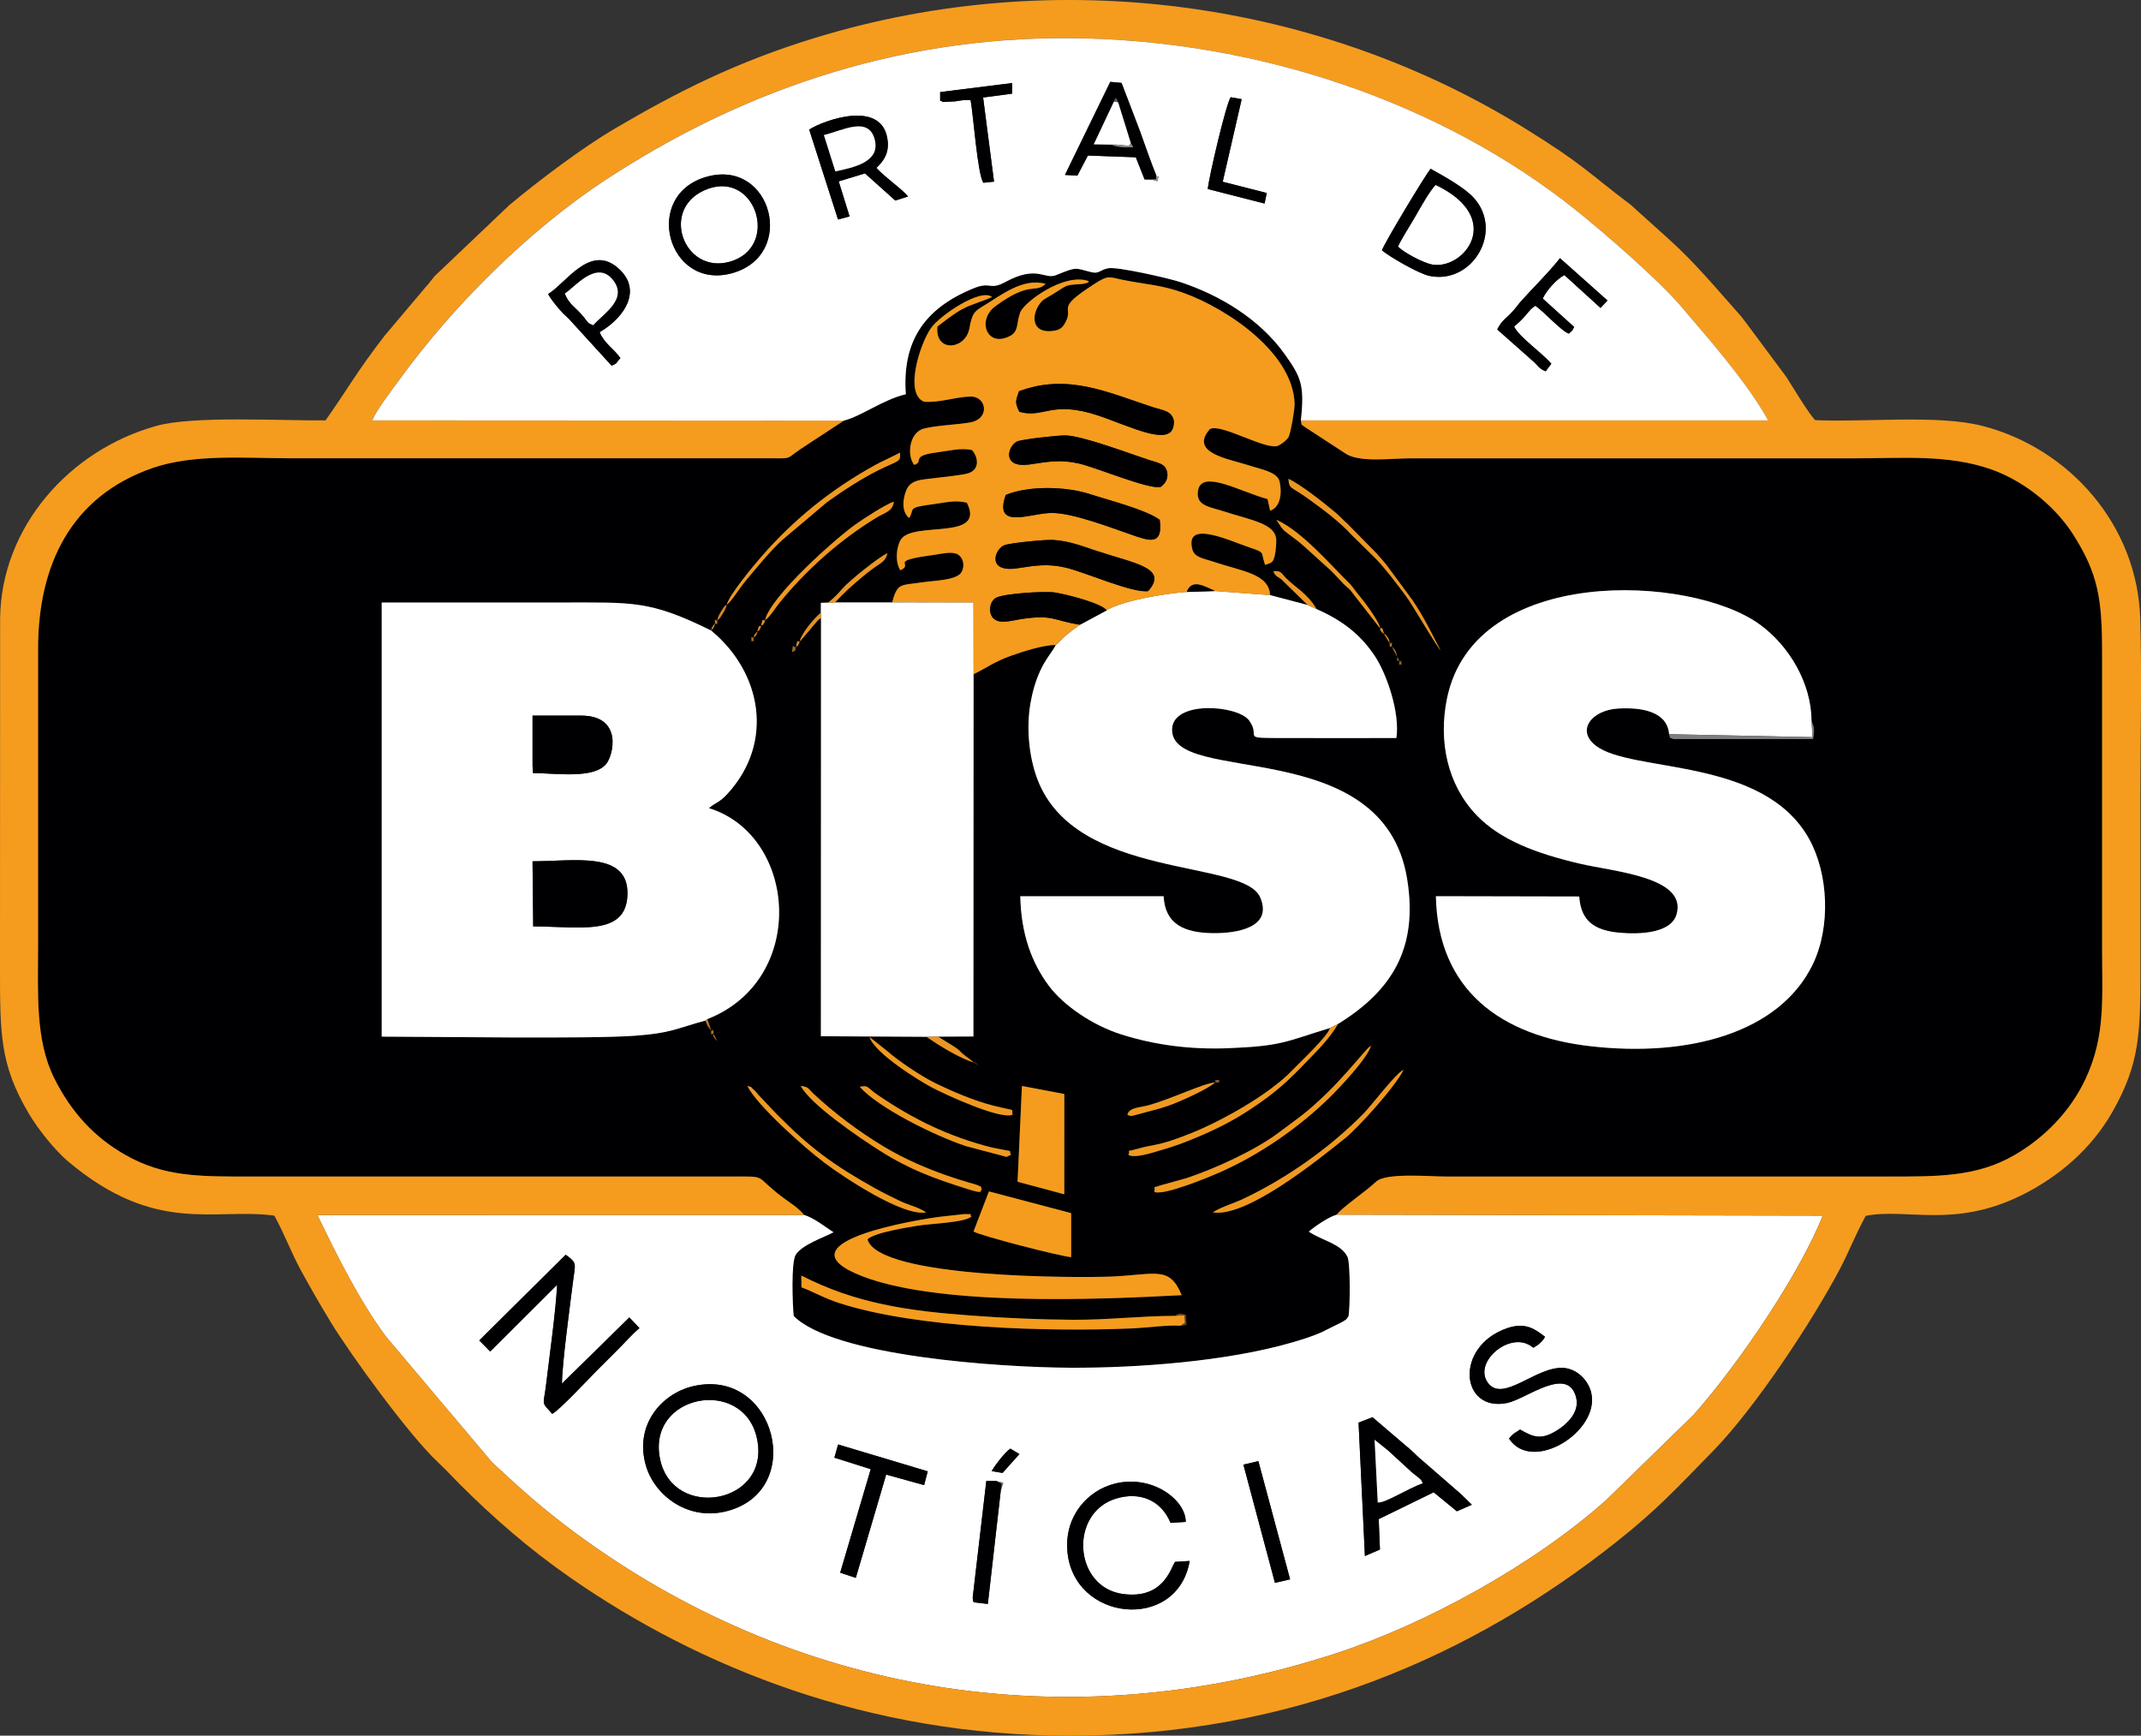 <?xml version="1.0" encoding="UTF-8"?>
<svg id="Camada_2" data-name="Camada 2" xmlns="http://www.w3.org/2000/svg" viewBox="0 0 515.8 418.13">
  <rect x="0" y="0" width="515.8" height="418.13" fill="#333333" stroke="none"/>
  <defs>
    <style>
      .cls-1 {
        fill: #915b25;
      }

      .cls-1, .cls-2, .cls-3, .cls-4, .cls-5, .cls-6, .cls-7, .cls-8, .cls-9, .cls-10, .cls-11, .cls-12, .cls-13, .cls-14, .cls-15, .cls-16, .cls-17, .cls-18, .cls-19, .cls-20, .cls-21, .cls-22, .cls-23, .cls-24, .cls-25, .cls-26, .cls-27 {
        fill-rule: evenodd;
      }

      .cls-2 {
        fill: #939191;
      }

      .cls-3 {
        fill: #fff;
      }

      .cls-4 {
        fill: #d28628;
      }

      .cls-5 {
        fill: #cb8129;
      }

      .cls-6 {
        fill: #a16728;
      }

      .cls-7 {
        fill: #8b8a8a;
      }

      .cls-8 {
        fill: #f09920;
      }

      .cls-9 {
        fill: #69451b;
      }

      .cls-10 {
        fill: #b27129;
      }

      .cls-11 {
        fill: #9d6327;
      }

      .cls-12 {
        fill: #706f70;
      }

      .cls-13 {
        fill: #f59c1e;
      }

      .cls-14 {
        fill: #d78828;
      }

      .cls-15 {
        fill: #a76a28;
      }

      .cls-16 {
        fill: #7c7d7d;
      }

      .cls-17 {
        fill: #be792a;
      }

      .cls-18 {
        fill: #e08d27;
      }

      .cls-19 {
        fill: #995f26;
      }

      .cls-20 {
        fill: #e49125;
      }

      .cls-21 {
        fill: #d08429;
      }

      .cls-22 {
        fill: #ec9622;
      }

      .cls-23 {
        fill: #d98a27;
      }

      .cls-24 {
        fill: #bb762a;
      }

      .cls-25 {
        fill: #5c5b5c;
      }

      .cls-26 {
        fill: #000002;
      }

      .cls-27 {
        fill: #2d200e;
      }
    </style>
  </defs>
  <g id="Camada_1-2" data-name="Camada 1">
    <path class="cls-26" d="M282.95,317c1.33-.66,1.11-.7,2.72-.24l.15,2.39-1.36,.23c-3.26-.21-8.37,.51-11.99,.66-20.04,.83-51.57-.04-70.29-6.12-3.79-1.23-6.1-2.68-9.1-3.79l-.03-2.83c13.11,6.74,25.87,8.55,41.13,9.65,8.31,.6,16.06,.95,24.45,1,8.26,.05,16.5-.94,24.32-.94h0Zm-44.7-29.98l19.8,5.23v10.6c-2.64-.19-21.93-5.17-23.51-6.18l3.71-9.65h0Zm-29.27,11.53c1.9-1.72,9.89-2.89,12.21-3.29,2.71-.47,11.27-.71,12.84-2.2-.85-.83,1.19-.48-1.71-.58l-5.9,.65c-5.39,.69-37.59,5.95-20.33,13.64,18.24,8.12,58.97,6.28,78.59,5.24-2.96-7.18-6.3-4.93-16.98-4.48-7.62,.32-56.06,.49-58.72-8.97h0Zm37.22-36.93l-1.05,23.07,11.24,3.02v-24.16s-10.19-1.93-10.19-1.93h0Zm-3.38,16.88c-2.35,.41,1.65,.07-.76,.09l-9.44-2.5c-7.66-2.57-21.08-9.25-25.52-14.28,2.35-.34,1.32-.07,4.48,2.08,8.44,5.76,17.1,9.96,27.16,12.51,.87,.22,1.77,.34,2.68,.54,2.8,.59,1.52-.03,2.12,1.31l-.74,.26h0Zm-6.31,8.05c-.41-1.1,.25-.34-.9-1-.52-.3-12.21-2.97-22.89-9.44-5.96-3.61-11.81-8-16.84-12.71-1.19-1.12-.99-1.54-2.97-1.8,2.29,4.44,14.13,12.5,19.13,15.66,7.28,4.6,13.01,6.62,20.87,9.13,4.23,1.35,3.06,.54,3.59,.16h0Zm-13.4,5.52c-5.61,1.06-20.07-8.63-24.51-11.98-4.8-3.62-16.09-13.63-18.56-18.48,1.63,.52,.33-.14,1.54,.9,.5,.43,.78,.83,1.08,1.19l4.49,4.75c7.96,8.02,13.43,12.12,23.7,17.84,1.79,1,4.13,2.17,6.12,3.11,1.88,.89,4.49,1.49,6.14,2.67h0Zm69.62-31.32c-1.62,1.54-7.88,4.32-9.97,5.14-1.8,.71-3.58,1.22-5.62,1.75-.92,.24-1.95,.53-2.96,.79-1.51,.39-1.62,.58-2.57,.11,.39-1.78,3.06-1.72,5.07-2.28,5.58-1.55,12.9-5.16,16.05-5.52Zm0,0c1.9-.07,.55,.12,1.05-.54-2.45,.05-.25-.09-1.05,.54h0Zm-.53,31.33c8.06,1.27,24.91-12.31,31.75-17.78,3.21-2.56,12.23-12.54,14.19-16.57-1.9,.85-7.57,8.44-9.63,10.53-7.95,8.12-18.54,15.66-29.19,20.65-2.18,1.02-5.2,1.89-7.13,3.17h0Zm-14.1-4.93c2.39,.93,13.34-3.66,16.01-4.84,9.66-4.3,18.99-10.83,26.3-18.01,1.95-1.92,9.08-9.34,9.88-12.4l-.56,.44c-.86,.79-5.9,6.97-9.93,10.88-4.97,4.82-6.46,5.69-11.92,9.77-5.5,4.1-14.99,8.49-21.97,10.81l-6.5,1.81c-2.05,.81-.97-.34-1.3,1.53h0Zm-38.6-20.74c5.8,1.43,4,.48,4.47,2.13-3.02,1.29-16.57-5.04-19.42-6.54-3.11-1.64-13.84-8.28-15.06-12.17l4.11,3.27c2.85,2.49,8.19,6.09,11.61,7.78,4.15,2.05,9.68,4.4,14.3,5.54h0Zm-67.63-17.31l.9,1.7c-1.3-1.41-.84-1.38-.9-1.7h0Zm-.54-.82c-.02,1.52-.09,.6,.54,.82-.01-1.73,.09-.61-.54-.82h0Zm-.92-2.79c24.25-9.51,21.67-44.22,.37-50.81,1.62-1.45,2.35-1.16,4.49-3.49,11.31-12.37,8.22-29.22-3.96-39.3-14.89-7.33-18.68-6.75-36.43-6.75h-42.94v104.58c12.64,0,49.84,.6,60.94-.21,8.94-.65,10-1.76,17.07-3.67,.16,.4,.38,1,.56,1.33l.82,1.1-.92-2.79h0Zm266.01-71.82c.64,1.4,.79,2.46,.36,4.36h-33.64c-1.08-.52-.65,.12-1.03-1.17-.4-5.41-6.51-6.53-12.37-6.16-6.23,.39-10.11,5.22-5.28,8.94,8.68,6.68,40.34,2.55,51.4,22.49,4.66,8.4,5.23,21.22,.84,30.24-7.98,16.4-29.77,22.38-53.52,19.67-21.62-2.47-36.78-13.5-37.25-36.14l34.53,.07c.39,5.96,3.73,8.19,9.76,8.73,4.84,.43,12.32,.13,13.67-4.37,2.72-9.05-15.04-10.33-23.34-12.28-10.4-2.44-19.07-5.67-24.83-11.68-6.97-7.27-9.25-17.75-7.11-28.14,6.64-32.23,58.65-29.88,75.27-17.85,7.14,5.16,12.49,14.14,12.55,23.29h0Zm-99.31-14.51c.61,.74,.34-1.24,.55,1.02-.7-.6-.6,.9-.55-1.02h0Zm-.48-.89c-.04,1.76-.11,.57,.48,.89l-.48-.89h0Zm-1.34-2.53c.85,.94,.82,.61,1.34,2.53l-1.34-2.53h0Zm-143.51,.06c-.58,1.52,.47,.45-.96,1.31,.33-2.75,.1-.8,.96-1.31h0Zm143.01-.86c.08,1.41-.04,.62,.5,.79,.06-1.7,.1-.55-.5-.79h0Zm-143.01,.86c.36-2.15,.43-1,.86-1.3-.19,.76,0,.31-.39,.96-.03,.05-.2,.25-.22,.19-.02-.06-.17,.1-.25,.15h0Zm-10.74-1.39l-.25,.25c.03-.17,.17-.16,.25-.25h0Zm.53-.82c-.05,1.64,.08,.61-.53,.82-.04-1.71-.12-.58,.53-.82h0Zm151.82-.92c.3,.23,.29-.15,.97,.92,.42,.67,.27,.59,.43,1.36l-1.4-2.28h0Zm-151.82,.92c.21-.84-.01-.27,.39-.97,.03-.06,.21-.09,.24-.24,.03-.16,.18-.14,.27-.22-.22,.81-.02,.31-.41,.99-.03,.06-.2,.3-.23,.23-.03-.07-.17,.14-.26,.21h0Zm150.92-2.34c.27,1.26-.48-.23,.2,.74,.54,.76,.24,.36,.7,.68-.41-1.99-.51-1.14-.9-1.42h0Zm-150.03,.91c.44-1.97,.53-1.14,.89-1.41-.22,.85,0,.3-.4,1-.03,.05-.21,.29-.23,.22-.03-.07-.18,.13-.26,.19h0Zm-11.14-.27c.3-.99,.05-.36,.46-1.14,.04-.07,.19-.11,.22-.27,.03-.16,.16-.16,.24-.24-.26,1.04,.09,.13-.4,1.08-.04,.07-.21,.37-.24,.3-.03-.07-.19,.18-.27,.28h0Zm12.03-1.14c.53-2.36,.43-1.03,.96-1.36-.21,.84,0,.33-.41,1-.03,.05-.23,.27-.25,.2-.03-.07-.19,.1-.29,.16h0Zm-10.56-1.3c-.04,1.61,.08,.6-.55,.79,0-1.74-.09-.58,.55-.79Zm0,0c.21-.89,.53-1.49,.97-2.22,.07-.12,.48-.77,.55-.86,.48-.61,.42-.4,.77-.68-.22,.93-.54,1.47-1.02,2.24-.08,.12-.49,.75-.55,.84-.39,.5-.49,.48-.72,.68h0Zm159.7,1.81c-.09-.06-.21-.16-.25-.2l-6.87-8.82c-.56-.61-1.09-.97-1.66-1.55-1.1-1.12-1.8-1.96-2.92-3.09l-6.79-6.14c-1.13-1.03-2.3-1.81-3.61-2.84-1.06-.84-.87-.59-1.68-1.56l-1.22-1.83c6.14,2.71,13.32,11.16,17.21,14.92,1.27,1.23,1.62,2.04,2.92,3.55,1.07,1.25,4.5,5.82,4.87,7.57h0Zm-148.18-1.87c1.35-5.74,16.83-19.52,21.73-23.01,1.76-1.25,7.31-4.9,9.3-5.52-.29,2.38-2.34,2.71-4.11,3.79-8.87,5.39-17.06,12.67-23.58,20.74-.95,1.18-2.17,3.24-3.34,4h0Zm162.74,7.28c-2.36-4.51-4.03-8.07-6.83-12.17l-6.27-8.51c-.87-1.05-1.4-1.64-2.36-2.72l-7.11-7.23c-.99-.84-1.61-1.6-2.61-2.45-2.57-2.17-8.6-6.98-11.47-8.23,.21,2.6,.56,1.73,4.75,4.77,3.79,2.75,7.44,5.43,10.57,8.82l5.12,5.04c2.08,1.87,6.97,8.23,8.66,10.73,1,1.49,7.05,11.65,7.55,11.94h0Zm-171.96-10.98c.6-2.37,6.45-9.4,8.28-11.51,7.86-9.04,16.8-16.24,27.35-22.08,1.94-1.07,4.16-2.01,6.11-3.06,.21,2.38-.36,1.82-5.33,4.3-3.99,1.99-8.59,4.99-12.25,7.63l-10.76,9.09c-2.81,2.51-6.56,7.12-9.15,10.23-1.09,1.31-3.07,4.54-4.25,5.4h0Zm130.89-2.32l9.08,2.39-6.36-6.22c-.87-.66-1.44-.66-1.92-1.93,1.91-.17,1.8,.38,3.07,1.68,2.16,2.18,5.27,3.8,7.34,7.45,6.39,2.83,10.64,6.2,14.06,11.33,2.77,4.16,6.09,13.5,5.19,19.74-8.84,.06-17.7,0-26.54,0-11.66,0-5.81,.03-8.94-4.23-2.74-3.73-18.43-4.91-18.56,2.15-.26,13.79,50.88,.86,56.62,35.99,2.74,16.78-3.71,26.98-16.65,34.98-2.06,3.48-4.66,6.03-7.18,8.66-4.84,5.05-7.8,7.83-13.97,11.9-4.4,2.9-8.43,4.91-13.7,7.09-2.53,1.05-4.81,1.87-7.51,2.65-1.64,.48-6.49,2.17-8.14,1.24,.69-1.69-1.16-.51,1.64-1.33,4.78-1.41,5.04-.55,13.23-3.81,7.62-3.03,19.06-9.45,24.54-15.18,1.93-2.02,8.49-8.13,9.18-10.26-10.76,3.29-11.56,4.35-24.41,4.87-9.2,.37-17.79-.75-25.9-3.32-7.11-2.25-14.02-7.13-17.41-11.67-4.19-5.61-6.73-12.55-6.91-21.61h34.53c.35,6.74,4.98,8.83,12,8.89,5.42,.05,14.42-1.25,11.27-8.62-4.01-9.37-44.44-4.07-53.69-28.5-1.99-5.25-2.71-12.17-1.66-18.25,.47-2.75,1.23-5.35,2.32-7.77,1.28-2.86,3.08-4.8,3.79-6.3-3.12,.05-7.82,1.57-10.74,2.6-3.95,1.39-5.88,2.91-9.07,4.47l-.04,87.26-8.51,.04c1.13,.74,3.16,1.91,4.37,2.74,.95,.66,1.1,1.06,1.97,1.72,.74,.56,1.27,.93,2.03,1.57,1.28,.45,.62,.09,1.26,.96l-1.1-.78c-2.93-1-6.21-2.84-8.73-4.45l-2.61-1.73-25.44-.14,.03-100.75c-.61,.42-.34,.15-.87,.68l-4.02,4.75c-.03-.08-.17,.14-.26,.2,.57-2.22,3.59-5.65,5.11-6.92v-2.38s1.75-.05,1.75-.05c1.29-.99,2.4-2.13,3.49-3.39,1.71-1.98,8.81-7.62,10.79-8.51-.36,1.91-1.63,2.38-3.01,3.37-1.28,.92-2.06,1.52-3.37,2.63-2.37,2-4.15,3.6-6.23,5.86h13.79c1.32-4.83,2.03-4.03,7.32-4.84,2.81-.43,8.51-.45,9.47-2.58,.9-2-.04-3.87-1.43-4.33-1.46-.48-3.82,.12-5.38,.33-11.42,1.54-4.46,2.04-8,3.69-1.32-1.95-1.01-5.6,.12-7.39,2.9-4.57,20.53,.39,15.91-8.86-2.74-.78-5.17-.05-8.25,.35-6.46,.83-4.21,1.11-5.68,3.32-2.31-1.93-1.13-5.91-.46-7.14,1.21-2.25,4.04-2.11,6.76-2.5,1.81-.25,6.57-.68,8.04-1.18,2.78-.94,2.28-3.92,.8-5.57-2.69-.58-5.46,.2-8.16,.53-6.89,.87-3.23,2.12-5.71,3.06-1.8-2.01-1.39-7.8,2.33-8.76,2.95-.76,7.76-.92,10.99-1.45,5-.82,4.13-6.34,.19-6.26-3.68,.08-7.48,1.57-11.2,1.23-4.78-1.94-1-13.88,1.68-17.71,2.11-3.02,11.98-9.73,14.72-7.5-2.55,1.19-4.88,1.66-7.26,2.97-2.32,1.28-4.24,2.91-5.9,4.14-.64,6.36,6.74,5.6,7.69,.51,.73-3.91,1.17-4.13,3.97-5.83,3.5-2.12,8.99-6.51,14.41-4.96-2.55,2.44-3.62-.88-12.12,5.4-4.5,3.33-2.07,10.03,3.48,7.19,2.29-1.17,1.54-3.22,2.55-5.78,.94-2.37,10.6-9.65,16.54-7.44-.5,.37,.37,.2-1.19,.58-.37,.09-.8,.09-1.18,.12-3.58,.27-2.64,.16-6.44,2.48-1.63,1-2.38,1.11-3.34,2.66-1.74,2.79-1.39,6.45,2.87,6.18,1.37-.09,2.49-.34,3.23-1.48,3.08-4.74-2.95-3.31,7.54-10.01,3.22-2.06,3.28-1.55,6.51-.89,5.73,1.16,9.45,1.22,14.91,3.21,10.66,3.91,26.21,14.44,26.62,26.63,.05,1.36-.91,6.89-1.43,7.99-.37,.79-1.8,1.81-2.49,2.13-2.8,1.29-13.82-5.48-16.49-3.99-5.14,5.86,4.75,7.2,9.51,8.78,2.64,.88,6.33,1.47,7.15,3.47,.45,1.07,1.18,6.19-2.14,7.43l-.62-2.81c-6.46-1.74-15.83-7.22-16.74-2.13-.68,3.81,2.77,3.96,6.7,5.24,5.79,1.89,11.61,2.74,12.09,6.33,.12,.9-.08,3.18-.3,4.05-.46,1.86-.65,1.73-2.32,2.37-.07-.11-.11-.26-.14-.35l-.32-1.12c-.38-1.35,.23-1.58-2.91-2.6-4.93-1.61-16.02-7.03-14.21,.23,.51,2.05,2.64,2.25,4.6,2.91,7.57,2.55,13.84,3.01,14.16,8.21h0Zm-102.63-42.04l-5.4,3.54c-1.76,1.14-3.56,2.3-5.3,3.49-3.17,2.16-1.84,2.08-6.48,2.05H70.25c-10.98,0-23.49-1.12-33.45,2.33-19.78,6.84-27.63,23.49-27.62,43.61v71.57c0,11.16-.72,22.6,3.88,31.81,4.09,8.19,9.56,14.18,17.07,18.46,9.51,5.44,18.29,5.25,30.43,5.25h115.43c9.4,0,5.29-.41,12.74,5.15,1.66,1.24,3.64,2.4,4.98,4.1,2.37,.7,5.01,2.83,7.09,4.18-2.19,1.18-7.55,2.98-9.09,5.4-1.16,1.82-.77,11.97-.5,14.77,9.63,9.69,49.51,12.37,66.5,12.46,16.22,.09,37.83-1.52,53.49-6.06,2.58-.75,4.93-1.48,7.21-2.49l4.93-2.46c1.31-.82,.74-.33,1.52-1.35,.41-1.8,.5-12.88-.24-14.37-1.57-3.17-6.06-3.86-9.32-6.05,1.5-1.32,5-3.66,6.74-4.08,.85-1.43,6.92-5.53,9.5-7.97,2.32-2.19,12.95-1.22,16.66-1.22h106.66c11.76,0,21.32,.15,30.49-5.19,7.06-4.11,13.38-10.36,17.12-18.41,4.79-10.31,3.95-19.23,3.95-31.46v-71.1c0-13.04-.95-19.01-6.93-28.46-3.86-6.1-11.08-12.67-19.81-15.75-10.37-3.66-21.56-2.65-33.13-2.65h-106.66c-4.96,0-12.68,1.14-15.99-1.32l-9.51-6.2c-.98-.81-.73-.09-1-1.62,.93-8.53,.05-10.46-3.96-16.05-5.98-8.34-15.51-14.13-25.18-17.3-2.75-.9-14.87-3.66-17.18-3.31-1.99,.31-2.27,1.4-4.04,.98-4.18-.99-3.34-1.46-8.62,.69-2.82,1.15-4.5-2.52-12.19,1.64-3.95,2.14-3.39-.22-7.67,1.53-11.71,4.77-17.26,12.61-16.33,25.52-5.59,1.34-10.47,5.18-14.9,6.35Z"/>
    <path class="cls-3" d="M286.6,376.05c-2.92,17.16-28.31,14.69-29.48-2.68-.55-8.26,4.94-14.31,11.41-15.95,9.06-2.29,17.18,3.95,17.12,9.21l-3.65,.23c-2.39-5.72-7.65-7.49-13.08-5.87-11.44,3.43-10.32,21.47,1.71,23.02,9.75,1.26,11.42-6.34,12.46-7.76l3.5-.21h0Zm-46.63-19.29l1.72,.46-.6,1.96-3.11,27.23-3.36-.39c-.21-.48-.14,.26-.29-1.14l3.28-28.09,2.35-.02h0Zm63.2-4.76l7.64,28.47-3.65,.85-7.6-28.48,3.61-.85h0Zm-136.31-18.02c20.03-4.83,27.74,25.59,7.78,30.18-9.21,2.12-17-4.09-19.02-11.06-2.84-9.77,3.73-17.31,11.24-19.12h0Zm35.06,14l21.59,6.47-.87,3.32-9.14-2.53-7.32,24.88-3.76-1.26,7.36-24.93-8.76-2.77,.9-3.19h0Zm36.99,6.42c.83-1.45,3.21-4.54,4.51-5.43l2.19,1.32-4.07,4.54-2.62-.44h0Zm91.76-12.97l9.26,7.91c1.21,1.06,1.63,1.65,2.89,2.64l8.9,7.74c1.11,1.02,1.9,1.82,2.88,2.79l-3.61,1.58-5.58-4.58-13.25,6.47,.3,7.32-3.62,1.56-1.53-32.13,3.37-1.29h0Zm35.55,2.96c-1.18,.83-1.63,.84-2.66,2.19,5.57,8.49,21.97-1.74,19.8-11.04-.68-2.94-3.32-5.71-6.58-5.99-6.6-.56-14.7,8.6-18.34,3.55-3.68-5.1,5.81-12.95,10.95-8.41,1.2-.65,2.29-1.54,2.83-2.65-2.38-1.83-4.7-3.58-9.08-2.08-12.86,4.4-11.31,20.37,0,18.02,4.55-.95,14.68-9.21,16.6-1.23,.87,3.63-2.52,6.46-4.23,7.59-4.12,2.7-5.97,1.95-9.29,.06h0Zm-229.94-42.11l-20.82,20.64,2.64,2.68,16.11-16.07c-.28,6.16-1.83,17.12-2.65,24.02-.63,5.26-1.3,3.96,1.48,7.06,1.71-.86,8.7-8.36,10.57-10.24,1.88-1.89,3.43-3.43,5.31-5.31,1.58-1.58,3.56-3.84,5.14-5.09l-2.44-2.59-16.24,15.94c.05-4.86,1.9-18.53,2.67-24.62,.54-4.33,1.08-4.39-1.77-6.42h0Zm185.76-9.65c-1.75,.42-5.24,2.76-6.74,4.08,3.26,2.18,7.75,2.88,9.32,6.05,.74,1.49,.65,12.57,.24,14.37-.78,1.02-.21,.52-1.52,1.35l-4.93,2.46c-2.28,1.01-4.63,1.74-7.21,2.49-15.66,4.54-37.27,6.15-53.49,6.06-16.99-.09-56.87-2.77-66.5-12.46-.27-2.8-.66-12.95,.5-14.77,1.54-2.42,6.9-4.22,9.09-5.4-2.08-1.35-4.72-3.48-7.09-4.18l-117.25,.02c4.79,9.94,9.99,20.46,16.52,29.3l25.57,30.3c6.93,6.47,12.47,11.39,19.99,16.95,51.89,38.34,117.89,50.44,183.36,29.04,21.78-7.12,47.69-21.38,65.09-36.94l21.03-20.52c10.87-12.22,25.56-33.96,31.11-47.98l-117.09-.23Z"/>
    <path class="cls-13" d="M313.4,101.27c.26,1.53,.02,.81,1,1.62l9.51,6.2c3.3,2.46,11.03,1.32,15.99,1.32h106.66c11.56,0,22.76-1.01,33.13,2.65,8.73,3.08,15.95,9.65,19.81,15.75,5.98,9.45,6.93,15.42,6.93,28.46v71.1c0,12.23,.84,21.15-3.95,31.46-3.74,8.05-10.06,14.3-17.12,18.41-9.17,5.34-18.73,5.19-30.49,5.19h-106.66c-3.71,0-14.34-.97-16.66,1.22-2.59,2.44-8.65,6.54-9.5,7.97l117.09,.23c-5.55,14.02-20.24,35.76-31.11,47.98l-21.03,20.52c-17.4,15.56-43.31,29.82-65.09,36.94-65.47,21.39-131.47,9.3-183.36-29.04-7.53-5.56-13.06-10.48-19.99-16.95l-25.57-30.3c-6.52-8.84-11.72-19.36-16.52-29.3l117.25-.02c-1.34-1.7-3.33-2.86-4.98-4.1-7.45-5.56-3.33-5.15-12.74-5.15H60.55c-12.14,0-20.92,.19-30.43-5.25-7.5-4.29-12.98-10.28-17.07-18.46-4.6-9.21-3.88-20.65-3.88-31.81v-71.57c0-20.12,7.83-36.77,27.62-43.61,9.97-3.44,22.47-2.33,33.45-2.33h115.9c4.64,.04,3.31,.11,6.48-2.05,1.74-1.18,3.54-2.34,5.3-3.49l5.4-3.54-113.63-.06c.94-2.45,4.9-7.55,6.56-9.85,12.95-17.89,31.31-36.09,49.73-48.15,31.08-20.36,68.57-34.47,112.17-34.07,45.12,.41,89.3,15.69,121.46,41.39,6.9,5.52,19.87,16.73,25.54,23.4l7.43,8.74c4.21,5.13,10.02,12.36,13.38,18.54h-112.57Zm-234.97,0c-10.66,.11-31.85-1.15-40.72,1.32C16.58,108.45,.27,127.12,.03,148.96L0,232.99C0,249.1-.02,256.46,6.9,268.19c2.43,4.13,6.55,9.12,9.56,11.65,21.16,17.77,35.19,11.05,49.62,13.01,2.27,4.02,4.1,8.97,6.41,13.18,2.43,4.43,4.78,8.52,7.26,12.59,4.67,7.65,18.74,27.1,25.84,33.72,1.8,1.67,3.27,3.31,5.06,5.1,8.28,8.29,16.91,15.78,26.76,22.63,30.94,21.53,71.83,38.07,120.3,38.07,53.71,0,97.29-19.36,131.86-46.81,9.73-7.73,14.25-12.69,23.07-21.71,10.22-10.44,23.98-31.35,30.55-43.79,2.24-4.24,4.01-8.82,6.3-12.93,9.92-1.93,21.07,3.06,37.31-4.85,9.35-4.56,17.15-11.52,22.02-20.03,6.84-11.96,6.84-19.33,6.84-35.49v-41.55c0-13.86,.37-28.22-.05-42.02-.68-22.25-16.85-40.87-37.95-46.34-10.76-2.79-28.27-.85-40.34-1.41-1.37-1.23-5.8-8.59-6.96-10.4l-9.45-12.7c-.7-.86-1.07-1.5-1.83-2.34-5.58-6.26-10.76-12.53-16.98-18.11l-9.23-8.32c-10.56-7.97-11.37-9.67-25.46-18.4C318.15,.41,255.13-8.85,196.37,9.12c-19.02,5.82-33.22,13.02-48.3,21.89-7.9,4.65-18.51,12.66-25.42,18.45l-17.97,17.09c-.79,.96-1.27,1.67-2.09,2.56l-9.93,11.76c-6.9,8.96-8.63,12.47-14.22,20.38Z"/>
    <path class="cls-3" d="M132.06,70.83c4.18-2.51,9.85-11.82,16.44-6.58,6.49,5.16,2.31,12.06-4.04,15.77,1.15,2.79,3.45,3.97,5.01,6.26-1.29,1.25-.36,1.05-2.12,1.82l-9.74-10.68c-.78-.93-1.21-1.18-2.07-2.06-.92-.95-2.84-3.23-3.49-4.53h0Zm228.65,8.55c1.09-2.27,2.21-2.66,3.87-4.54,.76-.85,1.12-1.44,1.88-2.3,2.82-3.18,6.4-6.58,9.37-10.36l11.45,10.19-1.68,1.79-8.69-7.91c-1.97,.99-4.43,3.86-5.23,5.66l7.57,6.84c-.67,1.22-.15,.57-1.28,1.6-1.77-.56-5.9-5.22-8.06-6.71-1.68,.98-1.94,2.37-5.13,5.01,1.24,2.58,6.69,6.28,8.97,8.96l-1.35,1.81c-1.72-.63-1.77-1.36-3.2-2.56l-8.47-7.5h0Zm-27.8-19.08c1.74,1.46,8.8,5.62,11.48,6.17,10.26,2.11,17.86-10.6,10.78-18.67-2.25-2.57-7.14-5.24-10.52-7.14-1.13,1.28-11.2,17.97-11.73,19.65h0Zm-162.56-17.75c-15.83,4.35-9.53,27.56,6.03,23.25,15.62-4.33,9.56-27.53-6.03-23.25h0Zm108.24-.2c.41,1.05,.79-1.33,.27,1.31l-1.48-.42-1.64-.02-2.11-5.33-11.54-.42-2.55,4.84-2.98-.17,10.92-22.42,2.71,.25,4.38,11.46c1.36,3.71,2.57,7.38,4.02,10.92h0Zm-83.65-11.13c3.66-2.32,17.92-7.46,18.93,2.79,.33,3.32-1.38,5.11-2.72,6.44,2.07,2.3,6.38,5.24,7.61,6.89l-3.07,.97-7.29-6.54-6.34,1.92,2.62,8.44-2.78,.75-6.95-21.67h0Zm96.03,14.31c.3-2.96,4.38-20.43,5.52-22.1l2.65,.47-4.57,19.89,10.61,2.71-.53,2.54-13.68-3.5h0Zm-47.15-25.52l.03,2.55-7.01,.94,2.63,20.26-2.56,.27c-1.4-1.95-2.4-16.11-3.08-19.89-1.28-.17-2.32,.07-3.69,.28l-2.82,.14c-.1-.02-.32,.03-.39-.12-.07-.15-.26-.08-.43-.14v-2.11s17.32-2.17,17.32-2.17h0Zm-40.49,81.31c4.42-1.17,9.3-5.01,14.9-6.35-.93-12.92,4.62-20.75,16.33-25.52,4.28-1.74,3.72,.61,7.67-1.53,7.69-4.16,9.37-.49,12.19-1.64,5.28-2.15,4.45-1.69,8.62-.69,1.77,.42,2.05-.67,4.04-.98,2.31-.36,14.42,2.4,17.18,3.31,9.67,3.17,19.2,8.96,25.18,17.3,4,5.59,4.89,7.52,3.96,16.05h112.57c-3.35-6.19-9.17-13.42-13.38-18.54l-7.43-8.74c-5.67-6.67-18.64-17.88-25.54-23.4-32.15-25.7-76.33-40.98-121.46-41.39-43.6-.4-81.09,13.71-112.17,34.07-18.42,12.06-36.77,30.27-49.73,48.15-1.66,2.3-5.63,7.4-6.56,9.85l113.63,.06Z"/>
    <path class="cls-3" d="M128.45,223.18l-.16-15.69c10.09,0,23.12-2.55,22.87,7.96-.24,10.21-11.5,7.73-22.72,7.73h0Zm-.15-50.78h11.67c10.19,0,7.8,9.62,6.03,11.69-3.08,3.62-12.16,2.15-17.59,2.16l-.11-1.73v-12.12h0Zm41.66,73.46l.47-.36c24.25-9.51,21.67-44.22,.37-50.81,1.62-1.45,2.35-1.16,4.49-3.49,11.31-12.37,8.22-29.22-3.96-39.3-14.89-7.33-18.68-6.75-36.43-6.75h-42.94v104.58c12.64,0,49.84,.6,60.94-.21,8.94-.65,10-1.76,17.07-3.67Z"/>
    <path class="cls-3" d="M266.62,147.03l-6.45,3.47c-1.08,.75-2.18,1.56-3.17,2.38-1.15,.95-1.57,1.65-2.64,2.48-.71,1.5-2.51,3.44-3.79,6.3-1.09,2.42-1.85,5.02-2.32,7.77-1.05,6.08-.32,13,1.66,18.25,9.25,24.44,49.68,19.13,53.69,28.5,3.15,7.37-5.86,8.67-11.27,8.62-7.02-.06-11.65-2.15-12-8.9h-34.53c.19,9.07,2.72,16.01,6.91,21.62,3.4,4.55,10.31,9.42,17.41,11.67,8.11,2.57,16.7,3.69,25.9,3.32,12.86-.52,13.66-1.58,24.41-4.87l1.91-.96c12.95-8,19.39-18.21,16.65-34.98-5.74-35.13-56.88-22.2-56.62-35.99,.13-7.06,15.82-5.88,18.56-2.15,3.13,4.26-2.73,4.24,8.94,4.23,8.84,0,17.7,.05,26.54,0,.9-6.24-2.42-15.59-5.19-19.74-3.42-5.13-7.66-8.5-14.06-11.33l-2.14-.98-9.08-2.39-13.23-.98-6.83,.22c-5.34,.39-15.49,2.1-19.29,4.42Z"/>
    <path class="cls-3" d="M402.11,176.87l34.57,.71-.25-3.91c-.06-9.15-5.41-18.12-12.55-23.29-16.63-12.02-68.63-14.38-75.27,17.85-2.14,10.39,.14,20.87,7.11,28.14,5.75,6,14.42,9.24,24.83,11.68,8.3,1.95,26.06,3.23,23.34,12.28-1.35,4.5-8.84,4.8-13.67,4.37-6.03-.54-9.36-2.77-9.76-8.73l-34.53-.07c.47,22.63,15.63,33.67,37.25,36.14,23.75,2.71,45.54-3.27,53.52-19.67,4.39-9.02,3.82-21.84-.84-30.24-11.06-19.94-42.72-15.81-51.4-22.49-4.83-3.71-.95-8.55,5.28-8.94,5.86-.37,11.96,.75,12.37,6.16Z"/>
    <path class="cls-13" d="M276.61,142.4c-3.86,.54-15.28-4.62-20.05-5.7-4.24-.95-7.23-.46-11.34,.18-7.67,1.19-5.59-4.61-3.3-5.52,1.48-.59,9.81-1.38,11.64-1.29,3.76,.18,6.97,1.42,10.32,2.54,9.47,3.17,17.72,4.14,12.72,9.79h0Zm-34.3-23.18c-3.11,8.69,6.17,4.27,11.23,4.35,5.17,.08,14.02,3.52,19.17,5.29,3.93,1.35,7.55,2.8,6.68-3.62-3.07-2.38-12.42-4.77-16.73-6.18-5.93-1.94-14.87-2.08-20.34,.16h0Zm37.28-1.91c-2.76,.69-15.54-4.72-19.7-5.65-4.31-.97-7.29-.46-11.59,.2-7.31,1.13-5.4-4.61-3.22-5.52,1.27-.53,10.11-1.51,11.72-1.44,4.36,.19,15.32,4.39,20.1,5.94,1.83,.59,3.57,.81,4.13,2.36,.69,1.92-.25,3.28-1.42,4.12h0Zm-34.1-23.07c-.82,2.43-1.03,2.61,.06,4.94,5.89,1.72,7.64-2.86,18.99,.91,7.4,2.46,17.19,7.53,18.15,2.63,.22-1.11,.15-1.84-.5-2.72-.82-1.12-2.97-1.43-4.54-1.94-10.91-3.59-20.5-8.17-32.18-3.81h0Zm-30.55,50.87l19.56,.05,.05,17.26c3.19-1.56,5.12-3.08,9.07-4.47,2.92-1.03,7.62-2.55,10.74-2.6,1.06-.84,1.49-1.53,2.64-2.48,.99-.82,2.09-1.63,3.17-2.38-6.22-.91-6.26-2.5-13.89-1.4-1.92,.27-4.89,1.2-6.48,.24-1.84-1.11-1.57-4.26,.08-5.28,1.73-1.07,11.84-1.69,14.22-1.32,2.74,.41,11.21,2.56,12.53,4.3,3.8-2.32,13.95-4.03,19.29-4.42,1.19-3.23,4.17-1.43,6.83-.22l13.23,.98c-.31-5.2-6.59-5.67-14.16-8.21-1.96-.66-4.09-.86-4.6-2.91-1.8-7.26,9.29-1.84,14.21-.23,3.14,1.02,2.53,1.25,2.91,2.6l.32,1.12c.03,.08,.07,.24,.14,.35,1.68-.64,1.87-.51,2.32-2.37,.22-.88,.42-3.15,.3-4.05-.48-3.59-6.3-4.44-12.09-6.33-3.93-1.28-7.38-1.43-6.7-5.24,.91-5.09,10.28,.4,16.74,2.13l.62,2.81c3.32-1.24,2.58-6.35,2.14-7.43-.83-2-4.51-2.59-7.15-3.47-4.75-1.58-14.64-2.92-9.51-8.78,2.67-1.48,13.69,5.29,16.49,3.99,.69-.32,2.12-1.34,2.49-2.13,.52-1.1,1.47-6.63,1.43-7.99-.41-12.18-15.96-22.72-26.62-26.63-5.45-2-9.18-2.05-14.91-3.21-3.23-.66-3.28-1.17-6.51,.89-10.49,6.7-4.46,5.26-7.54,10.01-.73,1.13-1.86,1.39-3.23,1.48-4.26,.27-4.61-3.39-2.87-6.18,.96-1.54,1.72-1.66,3.34-2.66,3.79-2.33,2.86-2.21,6.44-2.48,.38-.03,.82-.03,1.18-.12,1.56-.38,.69-.21,1.19-.58-5.94-2.21-15.61,5.07-16.54,7.44-1.01,2.56-.26,4.61-2.55,5.78-5.54,2.84-7.98-3.86-3.48-7.19,8.5-6.28,9.57-2.96,12.12-5.4-5.41-1.55-10.9,2.84-14.41,4.96-2.81,1.7-3.24,1.92-3.97,5.83-.96,5.09-8.33,5.85-7.69-.51,1.66-1.23,3.59-2.86,5.9-4.14,2.38-1.31,4.72-1.79,7.26-2.97-2.74-2.23-12.61,4.48-14.72,7.5-2.67,3.83-6.46,15.76-1.68,17.71,3.72,.34,7.52-1.16,11.2-1.23,3.94-.08,4.81,5.44-.19,6.26-3.23,.53-8.04,.69-10.99,1.45-3.72,.96-4.14,6.74-2.33,8.76,2.48-.94-1.18-2.19,5.71-3.06,2.7-.34,5.46-1.11,8.16-.53,1.48,1.65,1.98,4.63-.8,5.57-1.47,.5-6.23,.93-8.04,1.18-2.72,.38-5.55,.25-6.76,2.5-.66,1.23-1.85,5.21,.46,7.14,1.47-2.2-.78-2.49,5.68-3.32,3.07-.39,5.51-1.12,8.25-.35,4.62,9.25-13.02,4.29-15.91,8.86-1.13,1.79-1.44,5.44-.12,7.39,3.54-1.65-3.42-2.15,8-3.69,1.56-.21,3.92-.82,5.38-.33,1.4,.46,2.34,2.33,1.43,4.33-.96,2.13-6.66,2.15-9.47,2.58-5.29,.81-6,.01-7.32,4.83Z"/>
    <polygon class="cls-3" points="197.74 147.6 197.79 148.88 197.76 249.63 223.2 249.77 226 249.73 234.51 249.69 234.55 162.43 234.51 145.16 214.95 145.12 201.17 145.13 199.5 145.17 197.76 145.22 197.74 147.6"/>
    <path class="cls-13" d="M208.99,298.55c1.9-1.72,9.89-2.89,12.21-3.29,2.71-.47,11.27-.71,12.84-2.2-.85-.83,1.19-.48-1.71-.58l-5.9,.65c-5.39,.69-37.59,5.95-20.33,13.64,18.24,8.12,58.97,6.28,78.59,5.24-2.96-7.18-6.3-4.93-16.98-4.48-7.62,.32-56.06,.49-58.72-8.97Z"/>
    <path class="cls-3" d="M159.05,351.65c3.21,14.69,26.61,10.71,23.34-5.01-3.15-15.16-26.78-10.8-23.34,5.01Z"/>
    <path class="cls-26" d="M128.45,223.18c11.22,0,22.48,2.48,22.72-7.73,.24-10.51-12.78-7.96-22.87-7.96l.16,15.69Z"/>
    <path class="cls-26" d="M159.05,351.65c-3.45-15.81,20.18-20.17,23.34-5.01,3.27,15.72-20.13,19.7-23.34,5.01h0Zm7.8-17.68c-7.51,1.81-14.08,9.35-11.24,19.12,2.02,6.97,9.81,13.18,19.02,11.06,19.96-4.6,12.25-35.01-7.78-30.18Z"/>
    <path class="cls-26" d="M115.46,322.91l2.64,2.68,16.11-16.07c-.28,6.16-1.83,17.12-2.65,24.02-.63,5.26-1.3,3.96,1.48,7.06,1.71-.86,8.7-8.36,10.57-10.24,1.88-1.89,3.43-3.43,5.31-5.31,1.58-1.58,3.56-3.84,5.14-5.09l-2.44-2.59-16.24,15.94c.05-4.86,1.9-18.53,2.67-24.62,.54-4.33,1.08-4.39-1.77-6.42l-20.82,20.64Z"/>
    <path class="cls-26" d="M366.21,344.38c-1.18,.83-1.63,.84-2.66,2.19,5.57,8.49,21.97-1.74,19.8-11.04-.68-2.94-3.32-5.71-6.58-5.99-6.6-.56-14.7,8.6-18.34,3.55-3.68-5.1,5.81-12.95,10.95-8.41,1.2-.65,2.29-1.54,2.83-2.65-2.38-1.83-4.7-3.58-9.08-2.08-12.86,4.4-11.31,20.37,0,18.02,4.55-.95,14.68-9.21,16.6-1.23,.87,3.63-2.52,6.46-4.23,7.59-4.12,2.7-5.97,1.95-9.29,.06Z"/>
    <path class="cls-26" d="M286.6,376.05l-3.5,.21c-1.04,1.41-2.72,9.01-12.46,7.76-12.03-1.55-13.15-19.59-1.71-23.02,5.42-1.63,10.69,.14,13.08,5.87l3.65-.23c.06-5.26-8.06-11.51-17.12-9.21-6.48,1.64-11.96,7.69-11.41,15.95,1.16,17.37,26.55,19.84,29.48,2.68Z"/>
    <path class="cls-26" d="M341.63,355.9c1.03,.94,.47,.24,1.14,1.42-3.58,1.21-9.22,4.91-10.84,4.62l-.76-15.09c1.35,1.06,2,1.59,3.16,2.53l5.76,5.29c.59,.55,1,.73,1.54,1.23h0Zm-14.34-13.19l1.53,32.13,3.62-1.56-.3-7.32,13.25-6.47,5.58,4.58,3.61-1.58c-.98-.97-1.78-1.77-2.88-2.79l-8.9-7.74c-1.27-.99-1.68-1.57-2.89-2.64l-9.26-7.91-3.37,1.29Z"/>
    <path class="cls-3" d="M170.62,45.47c-12.01,4.29-6.01,20.86,5.3,17.55,11.93-3.49,6.3-21.69-5.3-17.55Z"/>
    <polygon class="cls-13" points="245.15 284.69 256.4 287.71 256.41 263.55 246.2 261.62 245.15 284.69"/>
    <path class="cls-26" d="M128.3,184.51l.11,1.73c5.43,0,14.5,1.46,17.59-2.16,1.77-2.07,4.16-11.69-6.03-11.69h-11.67v12.12Z"/>
    <path class="cls-13" d="M234.54,296.67c1.58,1.01,20.87,5.99,23.52,6.18v-10.6s-19.81-5.23-19.81-5.23l-3.71,9.65Z"/>
    <path class="cls-26" d="M245.5,94.25c-.82,2.43-1.03,2.61,.06,4.94,5.89,1.72,7.64-2.86,18.99,.91,7.4,2.46,17.19,7.53,18.15,2.63,.22-1.11,.15-1.84-.5-2.72-.82-1.12-2.97-1.43-4.54-1.94-10.91-3.59-20.5-8.17-32.18-3.81Z"/>
    <path class="cls-26" d="M242.32,119.22c-3.11,8.69,6.17,4.27,11.23,4.35,5.17,.08,14.02,3.52,19.17,5.29,3.93,1.35,7.55,2.8,6.68-3.62-3.07-2.38-12.42-4.77-16.73-6.18-5.93-1.94-14.87-2.08-20.34,.16Z"/>
    <path class="cls-26" d="M276.61,142.4c5-5.65-3.26-6.62-12.72-9.79-3.36-1.12-6.56-2.36-10.32-2.54-1.83-.09-10.15,.7-11.64,1.29-2.29,.91-4.37,6.72,3.3,5.52,4.11-.64,7.1-1.14,11.34-.18,4.76,1.07,16.19,6.24,20.05,5.7Z"/>
    <path class="cls-26" d="M279.6,117.31c1.17-.84,2.11-2.2,1.42-4.12-.55-1.55-2.3-1.76-4.13-2.36-4.78-1.55-15.74-5.75-20.1-5.94-1.6-.07-10.45,.91-11.72,1.44-2.17,.91-4.09,6.65,3.22,5.52,4.3-.66,7.29-1.17,11.59-.2,4.16,.93,16.94,6.34,19.7,5.65Z"/>
    <path class="cls-13" d="M284.46,319.37c1.44-1.09,.98-.06,.91-2.54l-2.42,.17c-7.82,0-16.06,.98-24.32,.94-8.39-.05-16.14-.4-24.45-1-15.26-1.1-28.02-2.91-41.13-9.65l.03,2.83c3,1.12,5.31,2.56,9.1,3.79,18.72,6.08,50.25,6.95,70.29,6.12,3.62-.15,8.73-.87,11.99-.66Z"/>
    <path class="cls-3" d="M336.79,59.38c1.23,1.37,6.14,4.03,8.36,4.38,7.67,1.19,17.41-11.23,.74-19.2-1.29,1.12-3.87,5.76-4.75,7.3-1.48,2.6-3.16,5.05-4.35,7.53Z"/>
    <path class="cls-26" d="M170.62,45.47c11.6-4.14,17.22,14.06,5.3,17.55-11.3,3.31-17.31-13.26-5.3-17.55h0Zm-.26-2.91c-15.83,4.35-9.53,27.56,6.03,23.25,15.62-4.33,9.56-27.53-6.03-23.25Z"/>
    <path class="cls-26" d="M336.79,59.38c1.2-2.47,2.87-4.93,4.35-7.53,.88-1.54,3.46-6.18,4.75-7.3,16.67,7.98,6.92,20.4-.74,19.2-2.22-.35-7.13-3.01-8.36-4.38h0Zm-3.87,.92c1.74,1.46,8.8,5.62,11.48,6.17,10.26,2.11,17.86-10.6,10.78-18.67-2.25-2.57-7.14-5.24-10.52-7.14-1.13,1.28-11.2,17.97-11.73,19.65Z"/>
    <path class="cls-26" d="M198.49,32.54c4.47-1.05,10.91-4.77,12.29,1.27,1.22,5.3-5.27,6.56-9.53,7.48l-2.76-8.75h0Zm-3.55-1.33l6.95,21.67,2.78-.75-2.62-8.44,6.34-1.92,7.29,6.54,3.07-.97c-1.23-1.65-5.54-4.59-7.61-6.89,1.34-1.33,3.05-3.12,2.72-6.44-1.01-10.25-15.27-5.12-18.93-2.79Z"/>
    <polygon class="cls-26" points="201.01 351.16 209.77 353.93 202.41 378.87 206.17 380.12 213.49 355.24 222.63 357.77 223.5 354.45 201.91 347.98 201.01 351.16"/>
    <path class="cls-26" d="M268.37,24.43c.21-.35,.32-1.64,.99,.21l3.06,9.85,.59,.97c-1.77,.1-3.92,.04-5.18-.61l-4.35-.08,4.88-10.34h0Zm9.02,18.81c2.12-.14,.75,.21,1.21-.89-1.45-3.55-2.66-7.21-4.02-10.92l-4.38-11.46-2.71-.25-10.92,22.42,2.98,.17,2.55-4.84,11.54,.42,2.11,5.33,1.64,.02Z"/>
    <path class="cls-26" d="M136.08,70.71c2.31-1.41,7.59-8.23,11.56-3.3,3.71,4.6-2.12,8.03-4.74,10.93-1.46-.66-1.03-.46-2.1-1.8-2.13-2.68-3.54-2.97-4.72-5.83h0Zm-4.03,.12c.65,1.3,2.57,3.58,3.49,4.53,.86,.89,1.29,1.14,2.07,2.06l9.74,10.68c1.76-.78,.83-.57,2.12-1.82-1.56-2.29-3.86-3.47-5.01-6.26,6.35-3.72,10.52-10.61,4.04-15.77-6.58-5.24-12.25,4.07-16.44,6.58Z"/>
    <path class="cls-26" d="M360.71,79.39l8.47,7.5c1.43,1.2,1.47,1.92,3.2,2.56l1.35-1.81c-2.28-2.68-7.73-6.37-8.97-8.96,3.19-2.63,3.46-4.03,5.13-5.01,2.16,1.49,6.29,6.14,8.06,6.71,1.13-1.03,.61-.38,1.28-1.6l-7.57-6.84c.8-1.8,3.26-4.67,5.23-5.66l8.69,7.91,1.68-1.79-11.45-10.19c-2.97,3.77-6.55,7.17-9.37,10.36-.76,.85-1.12,1.45-1.88,2.3-1.66,1.87-2.78,2.26-3.87,4.54Z"/>
    <path class="cls-26" d="M260.17,150.5l6.45-3.47c-1.32-1.74-9.79-3.89-12.53-4.3-2.38-.36-12.49,.25-14.22,1.32-1.65,1.02-1.92,4.16-.08,5.28,1.6,.97,4.57,.04,6.48-.24,7.63-1.09,7.68,.49,13.89,1.4Z"/>
    <path class="cls-26" d="M241.09,359.17l.24-1.7-1.36-.72-2.35,.02-3.28,28.09c.14,1.4,.07,.66,.29,1.14l3.36,.39,3.11-27.23Z"/>
    <polygon class="cls-26" points="299.55 352.84 307.15 381.32 310.8 380.47 303.16 352 299.55 352.84"/>
    <path class="cls-26" d="M226.5,22.18v2.11c.18,.06,.37-.01,.44,.14,.07,.15,.29,.11,.39,.12l2.82-.14c1.37-.21,2.41-.44,3.69-.28,.68,3.78,1.68,17.94,3.08,19.89l2.56-.27-2.63-20.26,7.01-.94-.03-2.55-17.33,2.17Z"/>
    <path class="cls-26" d="M290.97,45.53l13.68,3.5,.53-2.54-10.61-2.71,4.57-19.89-2.65-.47c-1.14,1.67-5.22,19.14-5.52,22.1Z"/>
    <path class="cls-3" d="M136.08,70.71c1.18,2.86,2.59,3.15,4.72,5.83,1.07,1.34,.63,1.14,2.1,1.8,2.62-2.9,8.44-6.33,4.74-10.93-3.97-4.92-9.25,1.9-11.56,3.3Z"/>
    <path class="cls-3" d="M198.49,32.54l2.76,8.75c4.26-.92,10.75-2.18,9.53-7.48-1.39-6.04-7.83-2.32-12.29-1.27Z"/>
    <path class="cls-3" d="M331.92,361.94c1.62,.3,7.26-3.4,10.84-4.62-.66-1.18-.11-.48-1.14-1.42-.54-.49-.95-.68-1.54-1.23l-5.76-5.29c-1.17-.95-1.82-1.47-3.16-2.53l.76,15.09Z"/>
    <path class="cls-8" d="M278.1,287.15c2.39,.93,13.34-3.66,16.01-4.84,9.66-4.3,18.99-10.83,26.3-18.01,1.95-1.92,9.08-9.34,9.88-12.4l-.56,.44c-.86,.79-5.9,6.97-9.93,10.88-4.97,4.82-6.46,5.69-11.92,9.77-5.5,4.1-14.99,8.49-21.97,10.81l-6.5,1.81c-2.05,.81-.97-.34-1.3,1.53Z"/>
    <path class="cls-8" d="M320.44,247.65c-.69,2.13-7.24,8.24-9.18,10.26-5.48,5.73-16.92,12.15-24.54,15.18-8.19,3.26-8.46,2.4-13.23,3.81-2.8,.83-.94-.35-1.64,1.33,1.65,.92,6.5-.77,8.14-1.24,2.7-.79,4.98-1.6,7.51-2.65,5.27-2.18,9.3-4.19,13.7-7.09,6.17-4.07,9.12-6.85,13.97-11.9,2.53-2.63,5.12-5.17,7.18-8.66l-1.91,.96Z"/>
    <path class="cls-8" d="M292.2,292.07c8.06,1.27,24.91-12.31,31.75-17.78,3.21-2.56,12.23-12.54,14.19-16.57-1.9,.85-7.57,8.44-9.63,10.53-7.95,8.12-18.54,15.66-29.19,20.65-2.18,1.02-5.2,1.89-7.13,3.17Z"/>
    <path class="cls-8" d="M236.52,286.55c-.41-1.1,.25-.34-.9-1-.52-.3-12.21-2.97-22.89-9.44-5.96-3.61-11.81-8-16.84-12.71-1.19-1.12-.99-1.54-2.97-1.8,2.29,4.44,14.13,12.5,19.13,15.66,7.28,4.6,13.01,6.62,20.87,9.13,4.23,1.35,3.06,.54,3.59,.16Z"/>
    <path class="cls-8" d="M223.11,292.07c-1.64-1.18-4.25-1.78-6.14-2.67-1.99-.94-4.33-2.11-6.12-3.11-10.27-5.72-15.74-9.82-23.7-17.84l-4.49-4.75c-.3-.36-.58-.77-1.08-1.19-1.21-1.04,.1-.37-1.54-.9,2.47,4.85,13.76,14.86,18.56,18.48,4.44,3.35,18.91,13.04,24.51,11.98Z"/>
    <path class="cls-8" d="M175.08,145.69c1.18-.86,3.16-4.09,4.25-5.4,2.59-3.11,6.34-7.72,9.15-10.23l10.76-9.09c3.66-2.64,8.26-5.64,12.25-7.63,4.97-2.48,5.54-1.92,5.33-4.3-1.95,1.05-4.17,1.99-6.11,3.06-10.55,5.84-19.48,13.03-27.35,22.08-1.83,2.11-7.68,9.13-8.28,11.51Z"/>
    <path class="cls-22" d="M347.05,156.67c-2.36-4.51-4.03-8.07-6.83-12.17l-6.27-8.51c-.87-1.05-1.4-1.64-2.36-2.72l-7.11-7.23c-.99-.84-1.61-1.6-2.61-2.45-2.57-2.17-8.6-6.98-11.47-8.23,.21,2.6,.56,1.73,4.75,4.77,3.79,2.75,7.44,5.43,10.57,8.82l5.12,5.04c2.08,1.87,6.97,8.23,8.66,10.73,1,1.49,7.05,11.65,7.55,11.94Z"/>
    <path class="cls-8" d="M243.56,278.24c-.61-1.34,.68-.71-2.12-1.31-.92-.19-1.82-.32-2.68-.54-10.07-2.55-18.72-6.75-27.16-12.51-3.16-2.15-2.13-2.42-4.48-2.08,4.43,5.03,17.86,11.72,25.52,14.28l9.44,2.5c2.41-.02-1.59,.33,.76-.09l.74-.26Z"/>
    <path class="cls-3" d="M267.85,34.85c1.27-.07,1.16,.02,2.36,.11,2.66,.2,1.37,.48,2.23-.47l-3.06-9.85-.99-.21-4.88,10.34,4.35,.08Z"/>
    <path class="cls-8" d="M243.97,268.54c-.47-1.65,1.33-.7-4.47-2.13-4.62-1.14-10.15-3.49-14.3-5.54-3.42-1.69-8.76-5.28-11.61-7.78l-4.11-3.27c1.22,3.9,11.95,10.53,15.06,12.17,2.85,1.51,16.4,7.83,19.42,6.54Z"/>
    <path class="cls-8" d="M184.31,149.39c1.18-.76,2.39-2.82,3.34-4,6.52-8.07,14.71-15.35,23.58-20.74,1.77-1.08,3.82-1.41,4.11-3.79-1.99,.62-7.54,4.26-9.3,5.52-4.9,3.49-20.38,17.27-21.73,23.01Z"/>
    <path class="cls-8" d="M332.49,151.26c-.38-1.75-3.8-6.32-4.87-7.57-1.3-1.51-1.64-2.32-2.92-3.55-3.89-3.76-11.07-12.21-17.21-14.92l1.22,1.83c.81,.97,.62,.73,1.68,1.56,1.32,1.03,2.48,1.81,3.61,2.84l6.79,6.14c1.12,1.13,1.82,1.97,2.92,3.09,.57,.58,1.1,.94,1.66,1.55l6.87,8.82s.17,.14,.25,.2Z"/>
    <path class="cls-8" d="M292.73,260.75c-3.15,.36-10.47,3.97-16.05,5.52-2.01,.56-4.68,.5-5.07,2.28,.94,.47,1.06,.28,2.57-.11,1.01-.26,2.05-.56,2.96-.79,2.04-.53,3.82-1.04,5.62-1.75,2.09-.82,8.35-3.6,9.97-5.14Z"/>
    <path class="cls-16" d="M402.11,176.87c.38,1.29-.05,.64,1.03,1.17h33.64c.44-1.91,.28-2.96-.36-4.37l.25,3.91-34.57-.71Z"/>
    <path class="cls-22" d="M199.5,145.17l1.67-.05c2.08-2.26,3.85-3.86,6.23-5.86,1.31-1.1,2.08-1.71,3.37-2.63,1.38-.99,2.65-1.46,3.01-3.37-1.97,.89-9.08,6.53-10.79,8.51-1.09,1.26-2.2,2.4-3.49,3.39Z"/>
    <path class="cls-26" d="M238.9,354.4l2.62,.44,4.07-4.54-2.19-1.32c-1.3,.89-3.68,3.98-4.51,5.43Z"/>
    <path class="cls-22" d="M315.04,145.76l2.14,.98c-2.07-3.65-5.18-5.27-7.34-7.45-1.28-1.29-1.17-1.84-3.07-1.68,.48,1.27,1.05,1.27,1.92,1.93l6.36,6.22Z"/>
    <path class="cls-22" d="M234.54,255.95l-.17-.18c-.76-.64-1.29-1-2.03-1.57-.87-.66-1.02-1.06-1.97-1.72-1.21-.84-3.24-2-4.37-2.74l-2.8,.04,2.61,1.73c2.51,1.6,5.79,3.45,8.73,4.45Z"/>
    <path class="cls-26" d="M285.91,142.61l6.83-.22c-2.66-1.21-5.65-3.01-6.83,.22Z"/>
    <path class="cls-20" d="M192.64,154.52c.09-.07,.22-.28,.26-.2l4.02-4.75c.53-.54,.26-.27,.87-.68l-.04-1.28c-1.52,1.27-4.53,4.7-5.11,6.92Z"/>
    <path class="cls-7" d="M267.85,34.85c1.26,.64,3.41,.7,5.18,.61l-.59-.97c-.86,.95,.43,.67-2.23,.47-1.2-.09-1.08-.18-2.36-.11Z"/>
    <path class="cls-4" d="M172.79,149.45c.23-.2,.33-.18,.72-.68,.07-.09,.48-.72,.55-.84,.48-.77,.8-1.31,1.02-2.24-.35,.28-.29,.07-.77,.68-.07,.09-.48,.73-.55,.86-.44,.73-.76,1.33-.97,2.22Z"/>
    <path class="cls-9" d="M284.46,319.37l1.36-.23-.15-2.39c-1.62-.46-1.4-.41-2.72,.24l2.42-.17c.07,2.48,.53,1.45-.91,2.54Z"/>
    <path class="cls-24" d="M171.34,248.28l-.92-2.79-.47,.36c.16,.4,.38,1,.56,1.33l.82,1.1Z"/>
    <path class="cls-6" d="M191.78,155.81c-.86,.51-.63-1.44-.96,1.31,1.42-.86,.37,.21,.96-1.31Z"/>
    <path class="cls-2" d="M277.39,43.24l1.48,.42c.52-2.64,.14-.27-.27-1.31-.46,1.09,.91,.75-1.21,.89Z"/>
    <path class="cls-18" d="M183.35,150.75c.09-.06,.26-.23,.29-.16,.03,.07,.22-.15,.25-.2,.42-.67,.21-.16,.41-1-.53,.33-.43-.99-.96,1.36Z"/>
    <path class="cls-21" d="M334.79,154.96c-.17-.76-.01-.69-.43-1.36-.68-1.07-.67-.69-.97-.92l1.4,2.28Z"/>
    <path class="cls-18" d="M333.39,152.68c-.41-1.99-.51-1.14-.9-1.42,.27,1.26-.48-.23,.2,.74,.54,.76,.24,.36,.7,.68Z"/>
    <path class="cls-14" d="M191.78,155.81c.08-.05,.23-.21,.25-.15,.02,.07,.19-.14,.22-.19,.39-.65,.19-.2,.39-.96-.43,.3-.49-.85-.86,1.3Z"/>
    <polygon class="cls-12" points="241.09 359.17 241.69 357.22 239.96 356.76 241.33 357.48 241.09 359.17"/>
    <path class="cls-23" d="M182.46,152.17c.09-.07,.24-.26,.26-.19,.03,.07,.2-.17,.23-.22,.4-.7,.18-.15,.4-1-.36,.28-.46-.56-.89,1.41Z"/>
    <path class="cls-25" d="M269.37,24.64c-.67-1.85-.78-.57-.99-.21l.99,.21Z"/>
    <path class="cls-24" d="M336.63,158.28c-.52-1.93-.49-1.59-1.34-2.53l1.34,2.53Z"/>
    <path class="cls-17" d="M172.24,150.24c.63-.19,.51,.82,.55-.79-.64,.21-.55-.94-.55,.79Z"/>
    <path class="cls-10" d="M171.88,249.1c-.01-1.73,.09-.61-.54-.82-.02,1.52-.09,.6,.54,.82Z"/>
    <path class="cls-19" d="M292.73,260.75c1.9-.07,.55,.12,1.05-.54-2.45,.05-.25-.09-1.05,.54Z"/>
    <path class="cls-15" d="M181.04,154.42c.61-.22,.48,.82,.53-.82-.64,.24-.57-.88-.53,.82Z"/>
    <path class="cls-1" d="M337.11,159.17c-.05,1.93-.15,.43,.55,1.02-.2-2.26,.06-.28-.55-1.02Z"/>
    <path class="cls-5" d="M171.32,151.89c.09-.1,.24-.35,.27-.28,.03,.07,.2-.22,.24-.3,.49-.95,.15-.03,.4-1.08-.08,.08-.22,.08-.24,.24-.03,.17-.19,.2-.22,.27-.4,.77-.16,.14-.46,1.14Z"/>
    <path class="cls-5" d="M181.57,153.6c.08-.07,.23-.27,.26-.21,.03,.07,.2-.18,.23-.23,.39-.68,.19-.19,.41-.99-.09,.08-.24,.06-.27,.22-.03,.15-.2,.18-.24,.24-.4,.7-.18,.13-.39,.97Z"/>
    <path class="cls-24" d="M335.29,155.75c.06-1.7,.1-.55-.5-.79,.08,1.41-.04,.62,.5,.79Z"/>
    <path class="cls-5" d="M171.88,249.1c.06,.32-.4,.29,.9,1.7l-.9-1.7Z"/>
    <path class="cls-27" d="M234.37,255.76l.17,.18,1.1,.78c-.64-.87,.01-.51-1.26-.96Z"/>
    <path class="cls-11" d="M337.11,159.17l-.48-.89c-.04,1.76-.11,.57,.48,.89Z"/>
    <path class="cls-10" d="M181.04,154.42c-.08,.08-.22,.08-.25,.25l.25-.25Z"/>
  </g>
</svg>